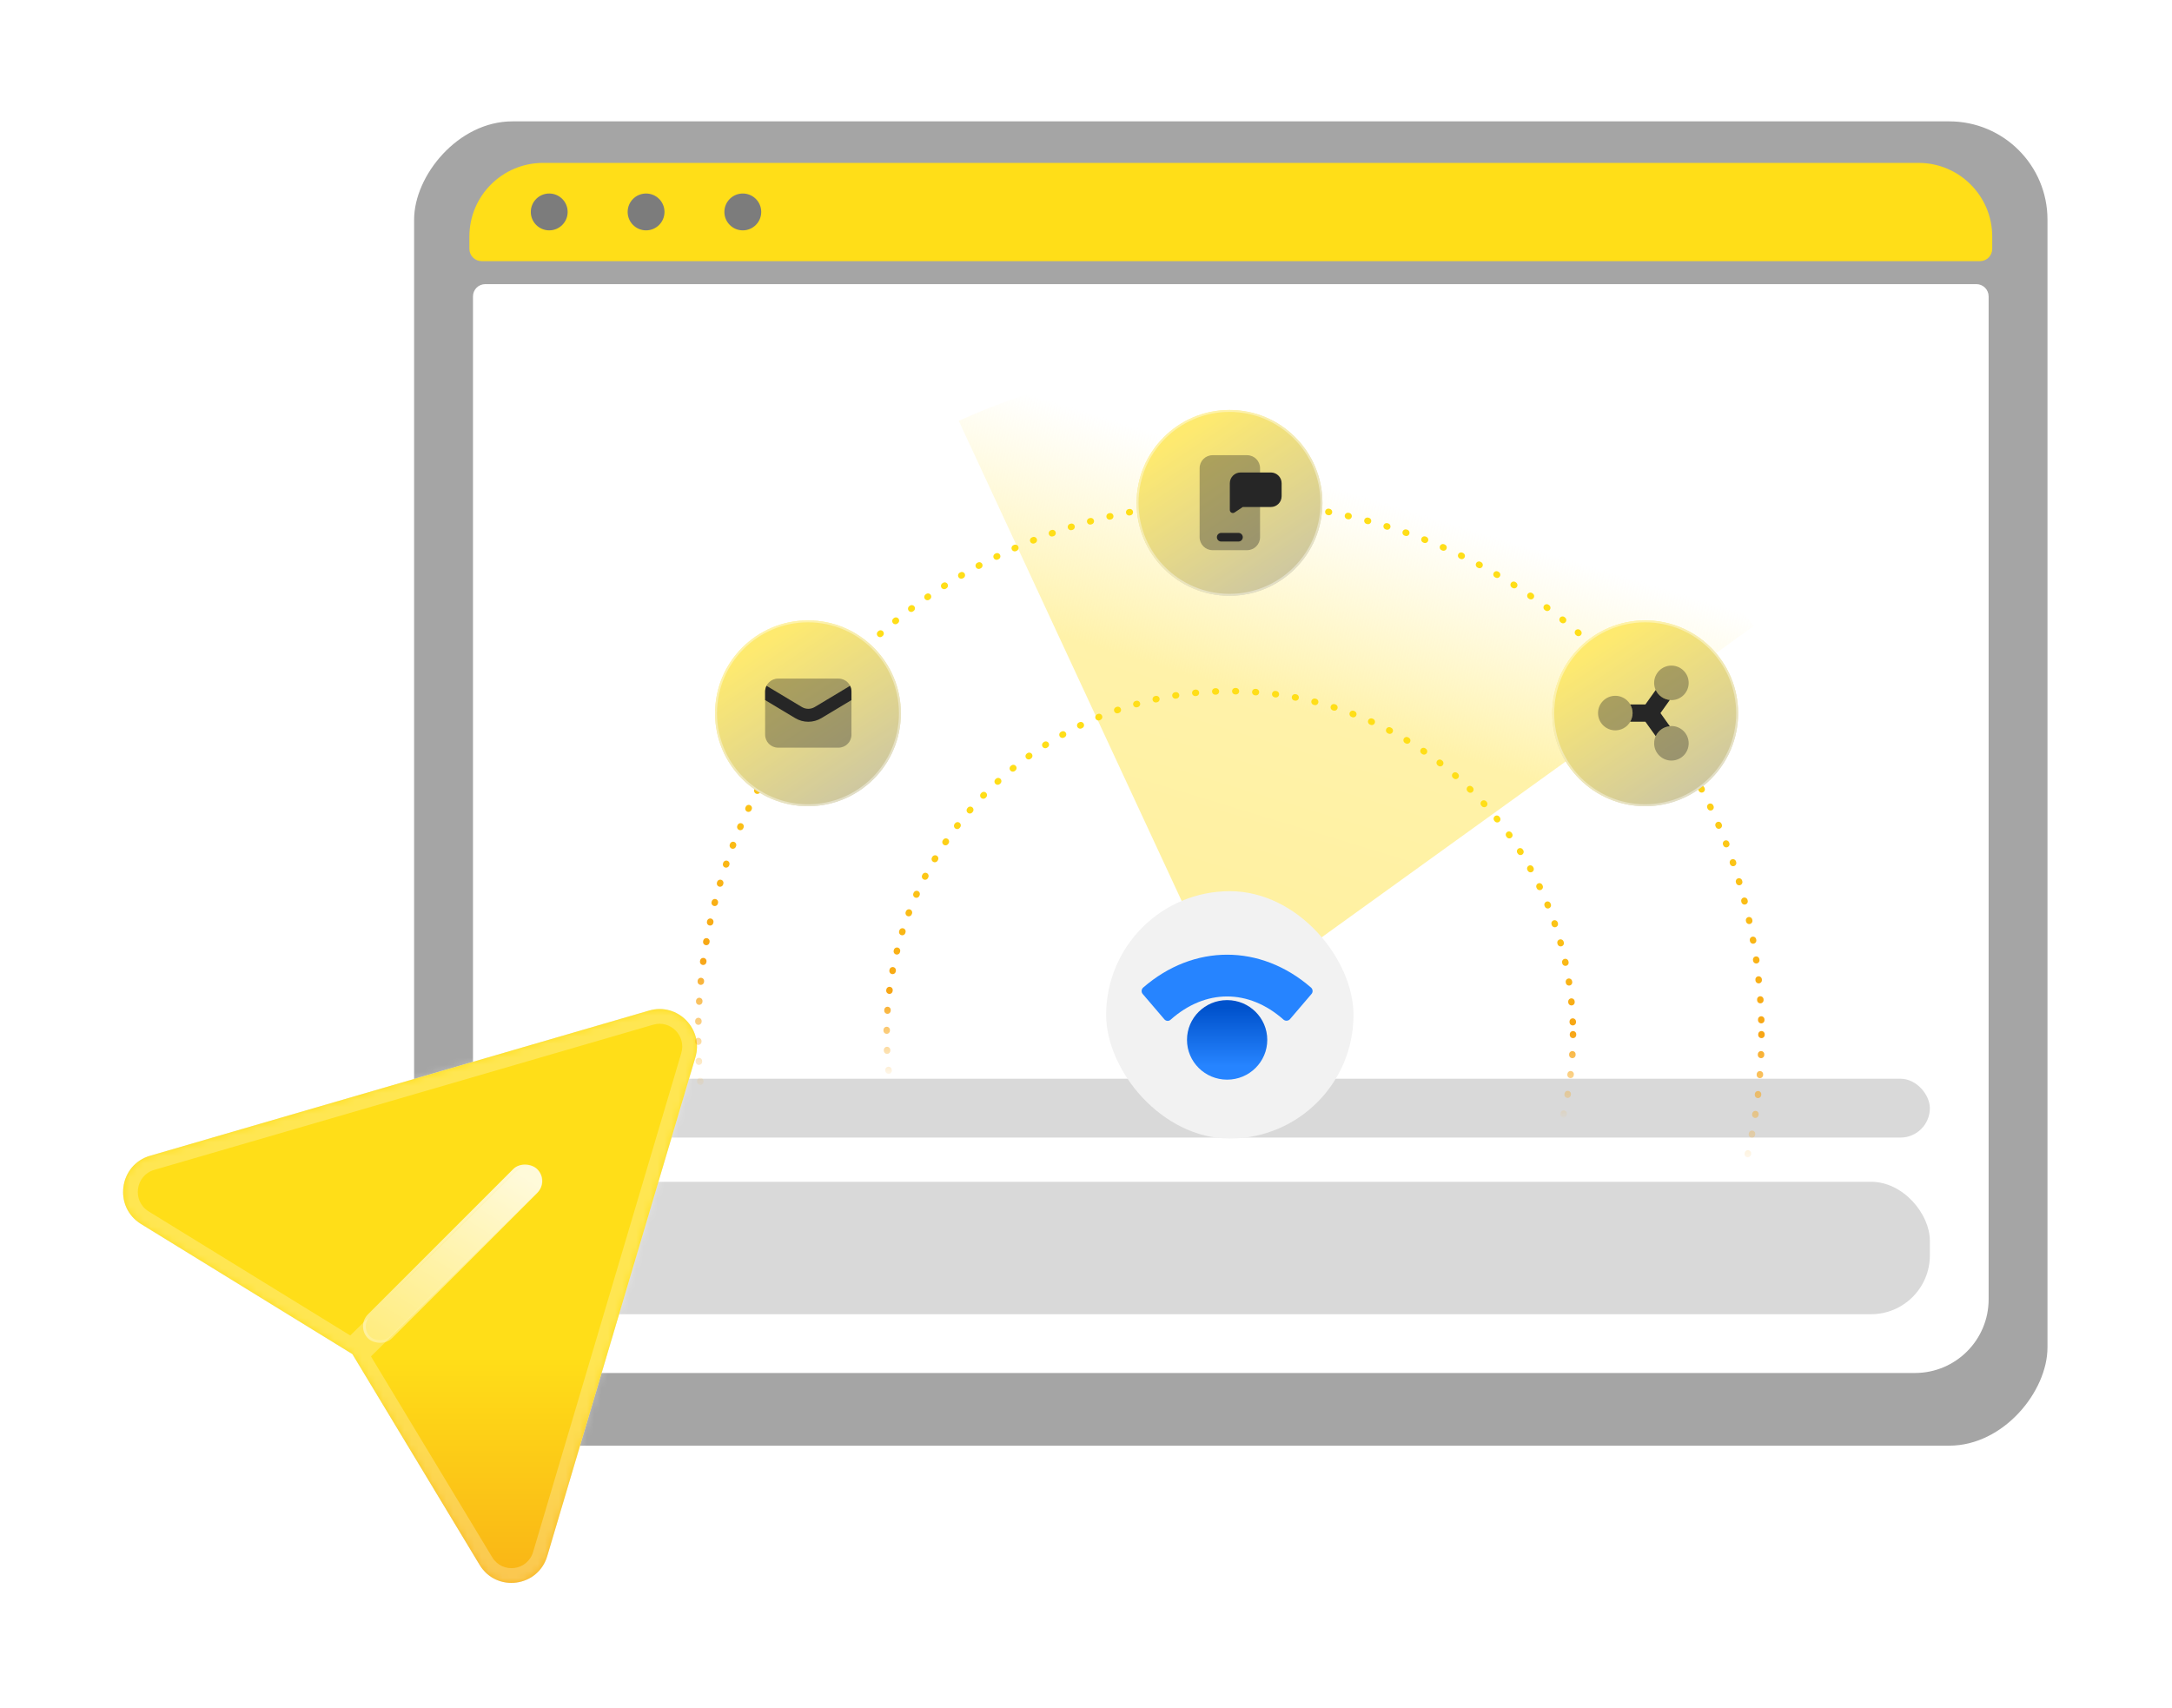 <svg width="309" height="243" viewBox="0 0 309 243" fill="none" xmlns="http://www.w3.org/2000/svg">
<g filter="url(#filter0_bd_1595_1893)">
<rect width="232.372" height="188.409" rx="13.977" transform="matrix(-1 0 0 1 291.285 15.309)" fill="#A5A5A5"/>
</g>
<path d="M66.777 33.659C66.777 27.869 71.471 23.176 77.26 23.176H272.942C278.731 23.176 283.425 27.869 283.425 33.659V35.406C283.425 36.371 282.642 37.153 281.677 37.153H68.525C67.56 37.153 66.777 36.371 66.777 35.406V33.659Z" fill="#FFDE18"/>
<path d="M78.136 32.773C79.584 32.773 80.757 31.599 80.757 30.152C80.757 28.705 79.584 27.531 78.136 27.531C76.689 27.531 75.516 28.705 75.516 30.152C75.516 31.599 76.689 32.773 78.136 32.773Z" fill="#7C7C7C"/>
<path d="M91.914 32.773C93.361 32.773 94.534 31.599 94.534 30.152C94.534 28.705 93.361 27.531 91.914 27.531C90.466 27.531 89.293 28.705 89.293 30.152C89.293 31.599 90.466 32.773 91.914 32.773Z" fill="#7C7C7C"/>
<path d="M105.675 32.773C107.123 32.773 108.296 31.599 108.296 30.152C108.296 28.705 107.123 27.531 105.675 27.531C104.228 27.531 103.055 28.705 103.055 30.152C103.055 31.599 104.228 32.773 105.675 32.773Z" fill="#7C7C7C"/>
<path d="M67.289 42.169C67.289 41.204 68.071 40.422 69.036 40.422H281.166C282.131 40.422 282.913 41.204 282.913 42.169V184.853C282.913 190.643 278.22 195.336 272.43 195.336H77.772C71.982 195.336 67.289 190.643 67.289 184.853V42.169Z" fill="white"/>
<rect x="75.676" y="168.133" width="198.877" height="18.841" rx="8.374" fill="#D9D9D9"/>
<rect x="75.676" y="153.469" width="198.877" height="8.374" rx="4.187" fill="#D9D9D9"/>
<g filter="url(#filter1_d_1595_1893)">
<mask id="path-9-inside-1_1595_1893" fill="white">
<path fill-rule="evenodd" clip-rule="evenodd" d="M75.081 168L50.131 192.644L20.055 174.133C16.114 171.706 16.912 165.721 21.352 164.432L92.362 143.77C96.4 142.601 100.134 146.387 98.925 150.444L77.856 221.381C76.536 225.82 70.618 226.588 68.226 222.625L50.131 192.644"/>
</mask>
<path fill-rule="evenodd" clip-rule="evenodd" d="M75.081 168L50.131 192.644L20.055 174.133C16.114 171.706 16.912 165.721 21.352 164.432L92.362 143.77C96.4 142.601 100.134 146.387 98.925 150.444L77.856 221.381C76.536 225.82 70.618 226.588 68.226 222.625L50.131 192.644" fill="#E2E2E2" fill-opacity="0.89"/>
<path fill-rule="evenodd" clip-rule="evenodd" d="M75.081 168L50.131 192.644L20.055 174.133C16.114 171.706 16.912 165.721 21.352 164.432L92.362 143.77C96.4 142.601 100.134 146.387 98.925 150.444L77.856 221.381C76.536 225.82 70.618 226.588 68.226 222.625L50.131 192.644" fill="url(#paint0_linear_1595_1893)"/>
<path d="M76.552 169.489C77.375 168.677 77.383 167.351 76.571 166.529C75.758 165.706 74.433 165.698 73.61 166.51L76.552 169.489ZM20.055 174.133L18.957 175.915L18.957 175.915L20.055 174.133ZM21.352 164.432L21.936 166.443L21.937 166.442L21.352 164.432ZM92.362 143.77L91.78 141.759L91.777 141.76L92.362 143.77ZM98.925 150.444L96.918 149.846L96.918 149.848L98.925 150.444ZM77.856 221.381L79.862 221.977L79.862 221.977L77.856 221.381ZM68.226 222.625L70.018 221.543L70.018 221.543L68.226 222.625ZM73.61 166.51L48.66 191.155L51.602 194.134L76.552 169.489L73.61 166.51ZM51.229 190.861L21.152 172.35L18.957 175.915L49.034 194.427L51.229 190.861ZM21.152 172.35C18.747 170.869 19.252 167.222 21.936 166.443L20.769 162.422C14.573 164.22 13.48 172.544 18.957 175.915L21.152 172.35ZM21.937 166.442L92.947 145.78L91.777 141.76L20.767 162.422L21.937 166.442ZM92.944 145.781C95.369 145.079 97.661 147.355 96.918 149.846L100.931 151.042C102.607 145.42 97.431 140.124 91.78 141.759L92.944 145.781ZM96.918 149.848L75.849 220.785L79.862 221.977L100.931 151.04L96.918 149.848ZM75.849 220.784C75.044 223.492 71.464 223.94 70.018 221.543L66.433 223.707C69.771 229.237 78.028 228.148 79.862 221.977L75.849 220.784ZM70.018 221.543L51.924 191.563L48.339 193.726L66.433 223.707L70.018 221.543Z" fill="white" fill-opacity="0.25" mask="url(#path-9-inside-1_1595_1893)"/>
</g>
<g filter="url(#filter2_d_1595_1893)">
<rect x="50.648" y="188.695" width="34.039" height="4.817" rx="2.408" transform="rotate(-45 50.648 188.695)" fill="url(#paint1_linear_1595_1893)" fill-opacity="0.78"/>
<rect x="50.921" y="188.695" width="33.654" height="4.431" rx="2.216" transform="rotate(-45 50.921 188.695)" stroke="url(#paint2_linear_1595_1893)" stroke-width="0.385"/>
</g>
<path fill-rule="evenodd" clip-rule="evenodd" d="M136.398 59.876L170.912 134.21L184.407 135.96L249.481 89.07C232.568 66.291 205.466 51.531 174.916 51.531C161.175 51.531 148.131 54.517 136.398 59.876Z" fill="url(#paint3_linear_1595_1893)"/>
<circle cx="174.961" cy="147.148" r="48.824" stroke="url(#paint4_linear_1595_1893)" stroke-width="0.921" stroke-linecap="round" stroke-dasharray="0.09 2.76"/>
<circle cx="174.963" cy="147.147" r="75.631" stroke="url(#paint5_linear_1595_1893)" stroke-width="0.921" stroke-linecap="round" stroke-dasharray="0.09 2.76"/>
<g filter="url(#filter3_d_1595_1893)">
<rect x="157.367" y="126.789" width="35.19" height="35.19" rx="17.595" fill="#F2F2F2"/>
<path d="M174.578 153.603C177.731 153.603 180.288 151.07 180.288 147.944C180.288 144.819 177.731 142.285 174.578 142.285C171.424 142.285 168.867 144.819 168.867 147.944C168.867 151.07 171.424 153.603 174.578 153.603Z" fill="url(#paint6_linear_1595_1893)"/>
<path d="M162.567 141.411L165.634 145C165.862 145.291 166.287 145.323 166.548 145.065C171.508 140.667 177.642 140.667 182.602 145.065C182.863 145.291 183.287 145.259 183.516 145L186.583 141.411C186.811 141.152 186.779 140.732 186.518 140.505C179.339 134.264 169.811 134.264 162.632 140.505C162.371 140.732 162.338 141.152 162.567 141.411Z" fill="#2684FF"/>
</g>
<g filter="url(#filter4_d_1595_1893)">
<circle cx="114.946" cy="101.411" r="13.219" fill="url(#paint7_linear_1595_1893)"/>
<circle cx="114.946" cy="101.411" r="13.219" fill="white" fill-opacity="0.25"/>
<circle cx="114.946" cy="101.411" r="13.081" stroke="white" stroke-opacity="0.4" stroke-width="0.276"/>
</g>
<g filter="url(#filter5_d_1595_1893)">
<circle cx="174.915" cy="71.473" r="13.219" fill="url(#paint8_linear_1595_1893)"/>
<circle cx="174.915" cy="71.473" r="13.219" fill="white" fill-opacity="0.25"/>
<circle cx="174.915" cy="71.473" r="13.081" stroke="white" stroke-opacity="0.4" stroke-width="0.276"/>
</g>
<g filter="url(#filter6_d_1595_1893)">
<circle cx="234.055" cy="101.411" r="13.219" fill="url(#paint9_linear_1595_1893)"/>
<circle cx="234.055" cy="101.411" r="13.219" fill="white" fill-opacity="0.25"/>
<circle cx="234.055" cy="101.411" r="13.081" stroke="white" stroke-opacity="0.4" stroke-width="0.276"/>
</g>
<path opacity="0.35" d="M108.852 104.527V98.385C108.852 97.368 109.676 96.543 110.694 96.543H119.292C120.31 96.543 121.134 97.368 121.134 98.385V104.527C121.134 105.544 120.31 106.369 119.292 106.369H110.694C109.676 106.369 108.852 105.544 108.852 104.527Z" fill="#262626"/>
<path d="M121.134 98.384C121.134 98.091 121.059 97.817 120.937 97.57L115.909 100.587C115.345 100.926 114.642 100.926 114.077 100.587L109.049 97.57C108.926 97.817 108.852 98.091 108.852 98.384V99.601L113.128 102.167C113.704 102.512 114.348 102.685 114.993 102.685C115.637 102.685 116.283 102.512 116.857 102.167L121.134 99.601V98.384Z" fill="#262626"/>
<g clip-path="url(#clip0_1595_1893)">
<path d="M237.557 103.316L236.225 101.45L237.558 99.585C236.663 99.5 235.91 98.947 235.554 98.164L234.083 100.222H231.918C232.129 100.584 232.259 101.001 232.259 101.45C232.259 101.9 232.129 102.316 231.918 102.679H234.083L235.553 104.737C235.909 103.954 236.663 103.4 237.557 103.316Z" fill="#262626"/>
<path opacity="0.35" d="M229.8 98.992C228.444 98.992 227.344 100.092 227.344 101.449C227.344 102.805 228.444 103.905 229.8 103.905C231.157 103.905 232.257 102.805 232.257 101.449C232.257 100.092 231.157 98.992 229.8 98.992Z" fill="#262626"/>
<path opacity="0.35" d="M240.241 105.75C240.241 104.393 239.141 103.293 237.785 103.293C236.428 103.293 235.328 104.393 235.328 105.75C235.328 107.106 236.428 108.206 237.785 108.206C239.141 108.206 240.241 107.106 240.241 105.75Z" fill="#262626"/>
<path opacity="0.35" d="M240.241 97.152C240.241 95.795 239.141 94.695 237.785 94.695C236.428 94.695 235.328 95.795 235.328 97.152C235.328 98.508 236.428 99.608 237.785 99.608C239.141 99.608 240.241 98.508 240.241 97.152Z" fill="#262626"/>
</g>
<g clip-path="url(#clip1_1595_1893)">
<path opacity="0.35" d="M177.42 64.762H172.506C171.489 64.762 170.664 65.587 170.664 66.604V76.43C170.664 77.448 171.489 78.273 172.506 78.273H177.42C178.437 78.273 179.262 77.448 179.262 76.43V66.604C179.262 65.587 178.437 64.762 177.42 64.762Z" fill="#262626"/>
<path d="M176.192 75.816C176.078 75.816 173.849 75.816 173.735 75.816C173.396 75.816 173.121 76.091 173.121 76.43C173.121 76.769 173.396 77.045 173.735 77.045C173.849 77.045 176.078 77.045 176.192 77.045C176.531 77.045 176.806 76.769 176.806 76.43C176.806 76.091 176.531 75.816 176.192 75.816Z" fill="#262626"/>
<path d="M176.496 67.219C175.648 67.219 174.961 67.906 174.961 68.754V72.558C174.961 72.901 175.343 73.105 175.629 72.915L176.803 72.132H180.795C181.643 72.132 182.331 71.445 182.331 70.597V68.754C182.331 67.906 181.643 67.219 180.795 67.219H176.496Z" fill="#262626"/>
</g>
<defs>
<filter id="filter0_bd_1595_1893" x="39.333" y="-4.273" width="271.534" height="227.573" filterUnits="userSpaceOnUse" color-interpolation-filters="sRGB">
<feFlood flood-opacity="0" result="BackgroundImageFix"/>
<feGaussianBlur in="BackgroundImageFix" stdDeviation="9.791"/>
<feComposite in2="SourceAlpha" operator="in" result="effect1_backgroundBlur_1595_1893"/>
<feColorMatrix in="SourceAlpha" type="matrix" values="0 0 0 0 0 0 0 0 0 0 0 0 0 0 0 0 0 0 127 0" result="hardAlpha"/>
<feMorphology radius="0.49" operator="erode" in="SourceAlpha" result="effect2_dropShadow_1595_1893"/>
<feOffset dy="1.958"/>
<feGaussianBlur stdDeviation="5.874"/>
<feComposite in2="hardAlpha" operator="out"/>
<feColorMatrix type="matrix" values="0 0 0 0 0 0 0 0 0 0 0 0 0 0 0 0 0 0 0.2 0"/>
<feBlend mode="normal" in2="effect1_backgroundBlur_1595_1893" result="effect2_dropShadow_1595_1893"/>
<feBlend mode="normal" in="SourceGraphic" in2="effect2_dropShadow_1595_1893" result="shape"/>
</filter>
<filter id="filter1_d_1595_1893" x="0.136" y="126.179" width="116.396" height="116.396" filterUnits="userSpaceOnUse" color-interpolation-filters="sRGB">
<feFlood flood-opacity="0" result="BackgroundImageFix"/>
<feColorMatrix in="SourceAlpha" type="matrix" values="0 0 0 0 0 0 0 0 0 0 0 0 0 0 0 0 0 0 127 0" result="hardAlpha"/>
<feOffset/>
<feGaussianBlur stdDeviation="8.688"/>
<feComposite in2="hardAlpha" operator="out"/>
<feColorMatrix type="matrix" values="0 0 0 0 0 0 0 0 0 0 0 0 0 0 0 0 0 0 0.15 0"/>
<feBlend mode="normal" in2="BackgroundImageFix" result="effect1_dropShadow_1595_1893"/>
<feBlend mode="normal" in="SourceGraphic" in2="effect1_dropShadow_1595_1893" result="shape"/>
</filter>
<filter id="filter2_d_1595_1893" x="35.364" y="149.344" width="58.042" height="58.042" filterUnits="userSpaceOnUse" color-interpolation-filters="sRGB">
<feFlood flood-opacity="0" result="BackgroundImageFix"/>
<feColorMatrix in="SourceAlpha" type="matrix" values="0 0 0 0 0 0 0 0 0 0 0 0 0 0 0 0 0 0 127 0" result="hardAlpha"/>
<feOffset/>
<feGaussianBlur stdDeviation="8.14"/>
<feColorMatrix type="matrix" values="0 0 0 0 0 0 0 0 0 0 0 0 0 0 0 0 0 0 0.12 0"/>
<feBlend mode="normal" in2="BackgroundImageFix" result="effect1_dropShadow_1595_1893"/>
<feBlend mode="normal" in="SourceGraphic" in2="effect1_dropShadow_1595_1893" result="shape"/>
</filter>
<filter id="filter3_d_1595_1893" x="152.39" y="121.812" width="45.145" height="45.145" filterUnits="userSpaceOnUse" color-interpolation-filters="sRGB">
<feFlood flood-opacity="0" result="BackgroundImageFix"/>
<feColorMatrix in="SourceAlpha" type="matrix" values="0 0 0 0 0 0 0 0 0 0 0 0 0 0 0 0 0 0 127 0" result="hardAlpha"/>
<feOffset/>
<feGaussianBlur stdDeviation="2.488"/>
<feComposite in2="hardAlpha" operator="out"/>
<feColorMatrix type="matrix" values="0 0 0 0 0 0 0 0 0 0 0 0 0 0 0 0 0 0 0.08 0"/>
<feBlend mode="normal" in2="BackgroundImageFix" result="effect1_dropShadow_1595_1893"/>
<feBlend mode="normal" in="SourceGraphic" in2="effect1_dropShadow_1595_1893" result="shape"/>
</filter>
<filter id="filter4_d_1595_1893" x="101.447" y="87.981" width="26.997" height="26.997" filterUnits="userSpaceOnUse" color-interpolation-filters="sRGB">
<feFlood flood-opacity="0" result="BackgroundImageFix"/>
<feColorMatrix in="SourceAlpha" type="matrix" values="0 0 0 0 0 0 0 0 0 0 0 0 0 0 0 0 0 0 127 0" result="hardAlpha"/>
<feOffset dy="0.07"/>
<feGaussianBlur stdDeviation="0.14"/>
<feComposite in2="hardAlpha" operator="out"/>
<feColorMatrix type="matrix" values="0 0 0 0 0 0 0 0 0 0 0 0 0 0 0 0 0 0 0.25 0"/>
<feBlend mode="normal" in2="BackgroundImageFix" result="effect1_dropShadow_1595_1893"/>
<feBlend mode="normal" in="SourceGraphic" in2="effect1_dropShadow_1595_1893" result="shape"/>
</filter>
<filter id="filter5_d_1595_1893" x="161.415" y="58.044" width="26.997" height="26.997" filterUnits="userSpaceOnUse" color-interpolation-filters="sRGB">
<feFlood flood-opacity="0" result="BackgroundImageFix"/>
<feColorMatrix in="SourceAlpha" type="matrix" values="0 0 0 0 0 0 0 0 0 0 0 0 0 0 0 0 0 0 127 0" result="hardAlpha"/>
<feOffset dy="0.07"/>
<feGaussianBlur stdDeviation="0.14"/>
<feComposite in2="hardAlpha" operator="out"/>
<feColorMatrix type="matrix" values="0 0 0 0 0 0 0 0 0 0 0 0 0 0 0 0 0 0 0.25 0"/>
<feBlend mode="normal" in2="BackgroundImageFix" result="effect1_dropShadow_1595_1893"/>
<feBlend mode="normal" in="SourceGraphic" in2="effect1_dropShadow_1595_1893" result="shape"/>
</filter>
<filter id="filter6_d_1595_1893" x="220.556" y="87.981" width="26.997" height="26.997" filterUnits="userSpaceOnUse" color-interpolation-filters="sRGB">
<feFlood flood-opacity="0" result="BackgroundImageFix"/>
<feColorMatrix in="SourceAlpha" type="matrix" values="0 0 0 0 0 0 0 0 0 0 0 0 0 0 0 0 0 0 127 0" result="hardAlpha"/>
<feOffset dy="0.07"/>
<feGaussianBlur stdDeviation="0.14"/>
<feComposite in2="hardAlpha" operator="out"/>
<feColorMatrix type="matrix" values="0 0 0 0 0 0 0 0 0 0 0 0 0 0 0 0 0 0 0.25 0"/>
<feBlend mode="normal" in2="BackgroundImageFix" result="effect1_dropShadow_1595_1893"/>
<feBlend mode="normal" in="SourceGraphic" in2="effect1_dropShadow_1595_1893" result="shape"/>
</filter>
<linearGradient id="paint0_linear_1595_1893" x1="58.334" y1="143.555" x2="58.334" y2="236.629" gradientUnits="userSpaceOnUse">
<stop offset="0.532" stop-color="#FFDE18"/>
<stop offset="1" stop-color="#F7A515"/>
</linearGradient>
<linearGradient id="paint1_linear_1595_1893" x1="82.274" y1="189.565" x2="46.231" y2="197.87" gradientUnits="userSpaceOnUse">
<stop stop-color="white"/>
<stop offset="1" stop-color="white" stop-opacity="0.2"/>
</linearGradient>
<linearGradient id="paint2_linear_1595_1893" x1="56.067" y1="189.256" x2="56.776" y2="195.462" gradientUnits="userSpaceOnUse">
<stop stop-color="white" stop-opacity="0.25"/>
<stop offset="1" stop-color="white" stop-opacity="0"/>
</linearGradient>
<linearGradient id="paint3_linear_1595_1893" x1="196.5" y1="63.5" x2="156.499" y2="194.5" gradientUnits="userSpaceOnUse">
<stop stop-color="#FFF5BD" stop-opacity="0"/>
<stop offset="0.055" stop-color="#FFF4B6" stop-opacity="0"/>
<stop offset="0.286" stop-color="#FFF2A9"/>
<stop offset="0.756" stop-color="#FFF098"/>
<stop offset="1" stop-color="#FFDE18"/>
</linearGradient>
<linearGradient id="paint4_linear_1595_1893" x1="177.494" y1="98.324" x2="172.584" y2="184.772" gradientUnits="userSpaceOnUse">
<stop offset="0.195" stop-color="#FFDE18"/>
<stop offset="0.53" stop-color="#F7A515"/>
<stop offset="0.675" stop-color="#F7A515" stop-opacity="0"/>
</linearGradient>
<linearGradient id="paint5_linear_1595_1893" x1="177.496" y1="71.516" x2="168.153" y2="203.764" gradientUnits="userSpaceOnUse">
<stop offset="0.195" stop-color="#FFDE18"/>
<stop offset="0.53" stop-color="#F7A515"/>
<stop offset="0.675" stop-color="#F7A515" stop-opacity="0"/>
</linearGradient>
<linearGradient id="paint6_linear_1595_1893" x1="174.58" y1="151.653" x2="174.58" y2="141.644" gradientUnits="userSpaceOnUse">
<stop stop-color="#2684FF"/>
<stop offset="0.824" stop-color="#0052CC"/>
</linearGradient>
<linearGradient id="paint7_linear_1595_1893" x1="106.818" y1="87.612" x2="125.648" y2="115.946" gradientUnits="userSpaceOnUse">
<stop offset="0.12" stop-color="#FEE33F"/>
<stop offset="1" stop-color="#B1AC8D"/>
</linearGradient>
<linearGradient id="paint8_linear_1595_1893" x1="166.786" y1="57.675" x2="185.617" y2="86.009" gradientUnits="userSpaceOnUse">
<stop offset="0.12" stop-color="#FEE33F"/>
<stop offset="1" stop-color="#B1AC8D"/>
</linearGradient>
<linearGradient id="paint9_linear_1595_1893" x1="225.927" y1="87.612" x2="244.758" y2="115.946" gradientUnits="userSpaceOnUse">
<stop offset="0.12" stop-color="#FEE33F"/>
<stop offset="1" stop-color="#B1AC8D"/>
</linearGradient>
<clipPath id="clip0_1595_1893">
<rect width="14.739" height="14.739" fill="white" transform="translate(226.73 94.086)"/>
</clipPath>
<clipPath id="clip1_1595_1893">
<rect width="14.739" height="14.739" fill="white" transform="translate(167.594 64.148)"/>
</clipPath>
</defs>
</svg>
